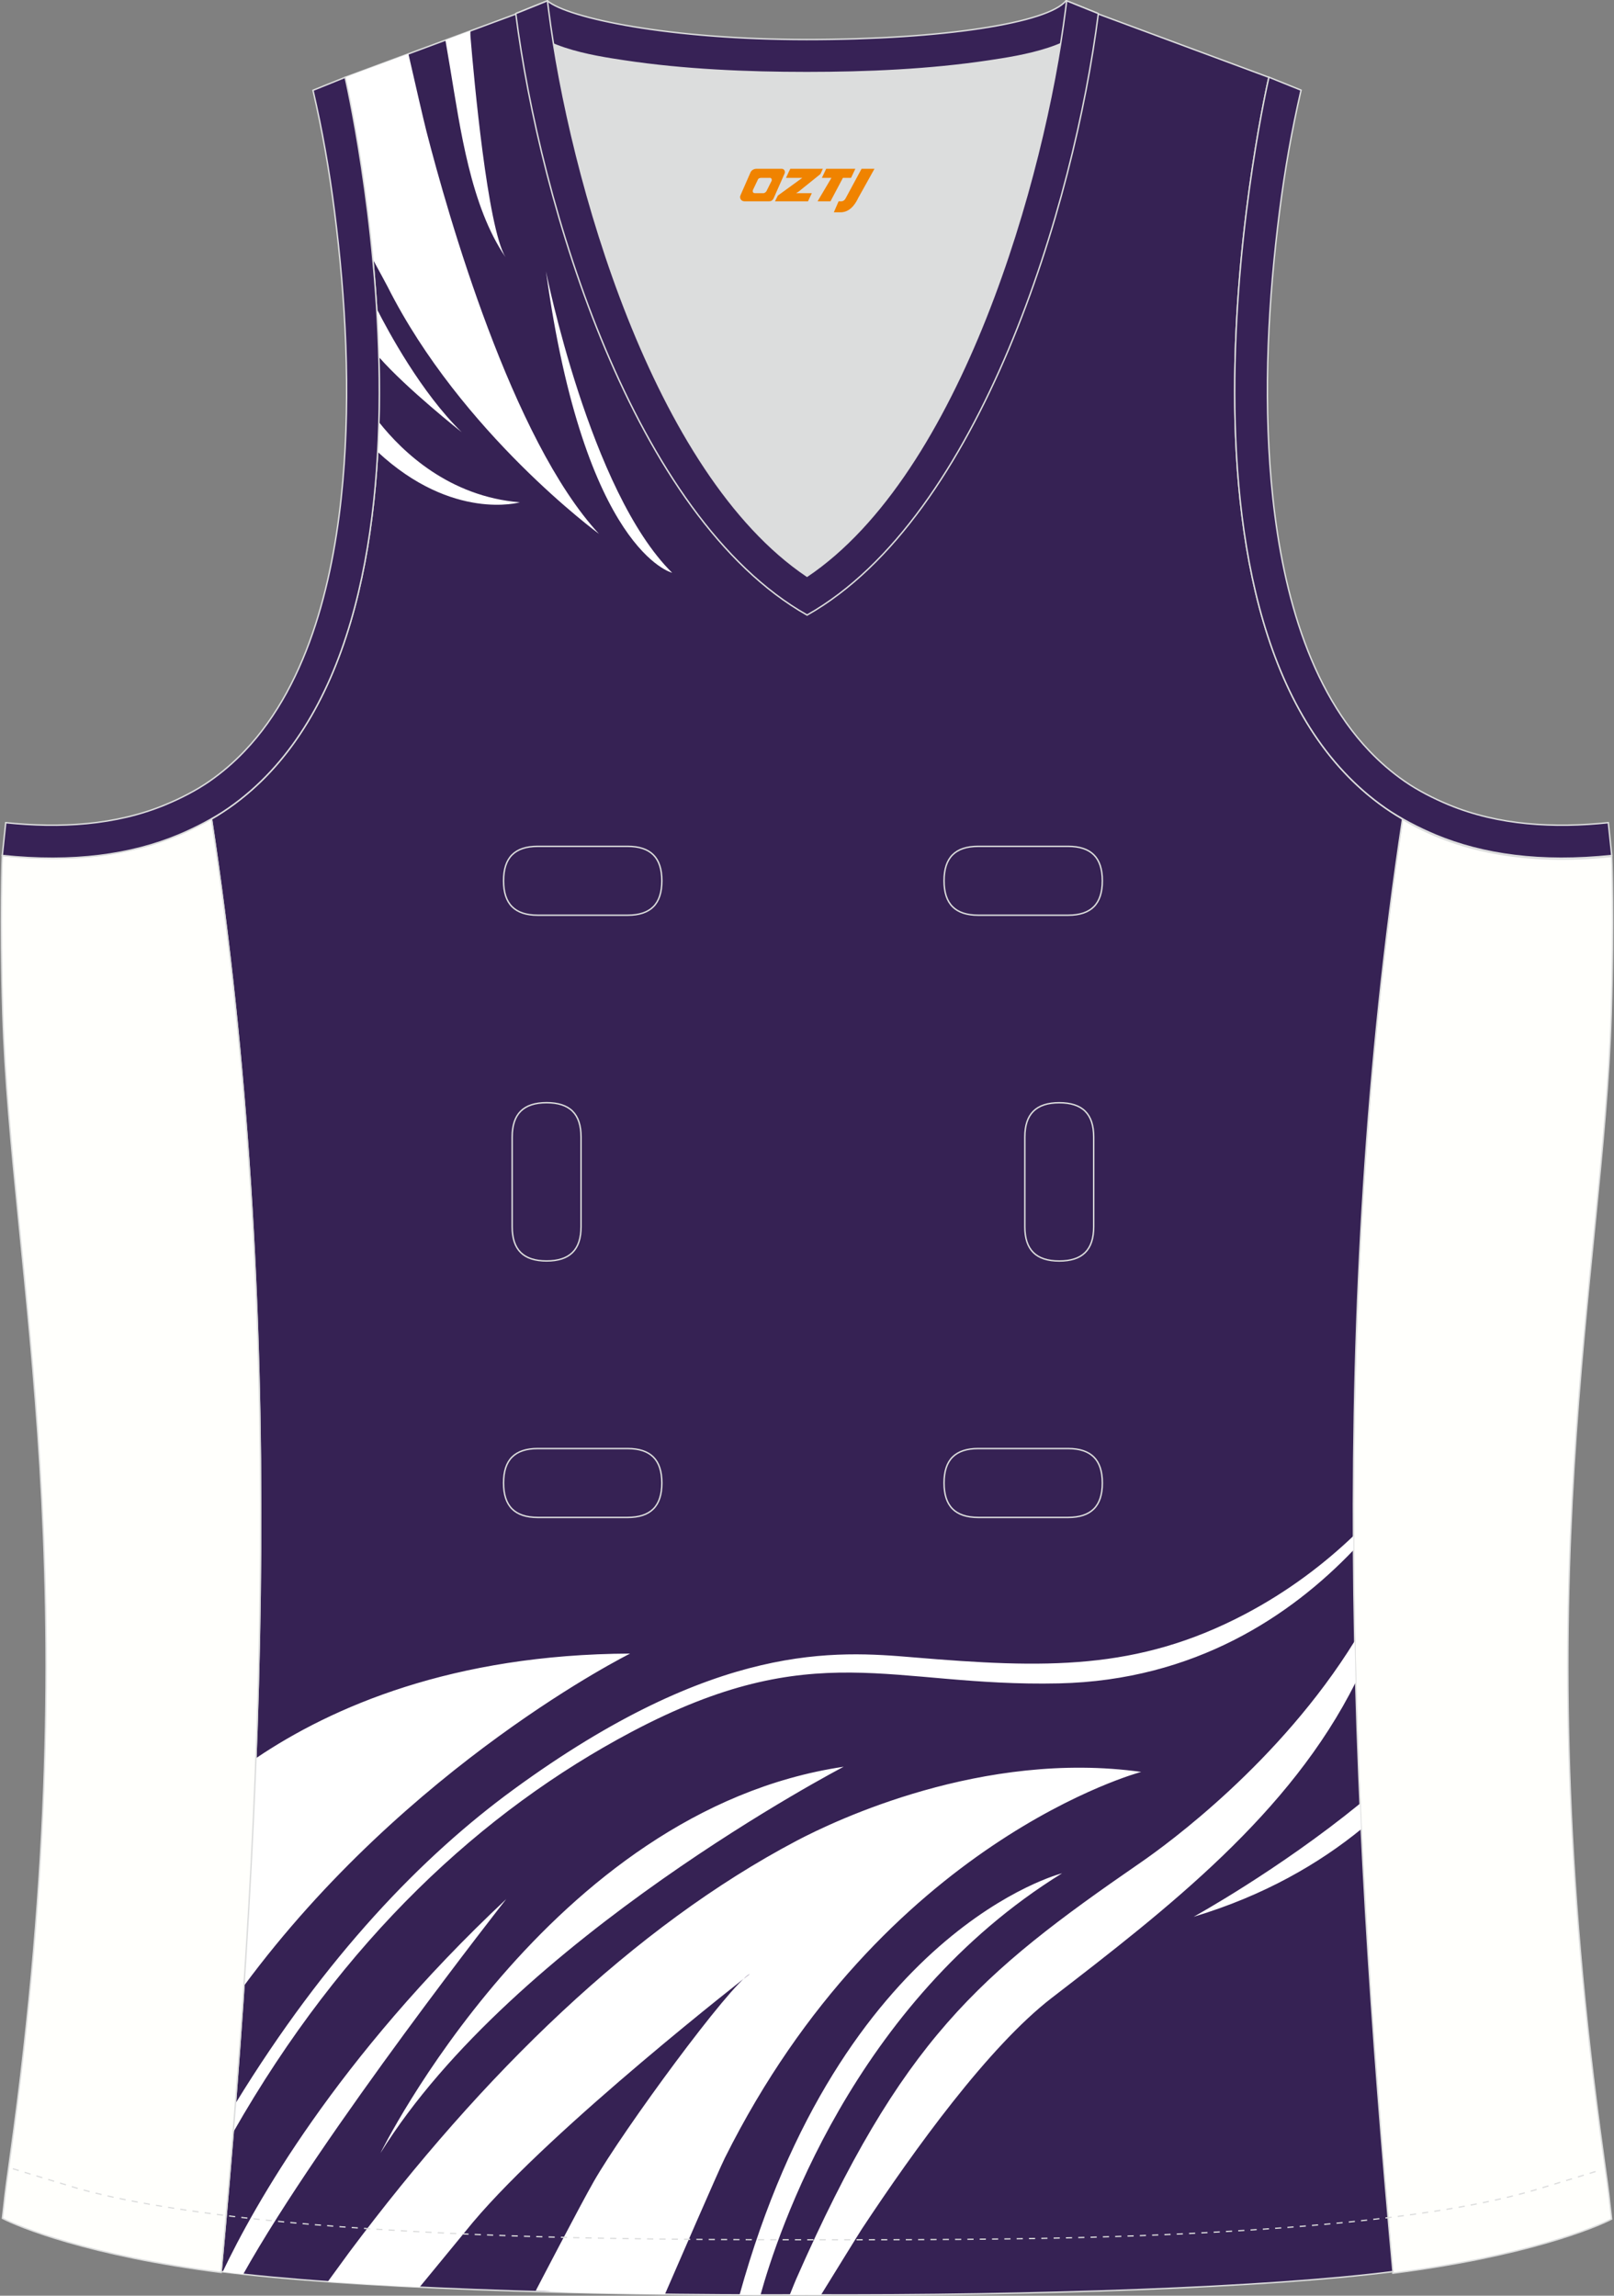 <?xml version="1.0" encoding="utf-8"?>
<!-- Generator: Adobe Illustrator 23.0.0, SVG Export Plug-In . SVG Version: 6.00 Build 0)  -->
<svg xmlns="http://www.w3.org/2000/svg" xmlns:xlink="http://www.w3.org/1999/xlink" version="1.1" id="图层_1" x="0px" y="0px" width="337.5px" height="480px" viewBox="0 0 337.5 480" enable-background="new 0 0 337.5 480" xml:space="preserve">
<rect x="0" y="0" width="337.5" height="480" fill="#808080" stroke="none"/>
<g>
	<path fill-rule="evenodd" clip-rule="evenodd" fill="#DCDDDD" d="M168.76,120.48c30.03-20.2,47.25-75.27,53.02-111.32   c-4.94,2.09-11.05,3-14.98,3.59c-12.43,1.87-25.56,2.43-38.12,2.43s-25.69-0.56-38.12-2.43c-3.89-0.58-9.9-1.48-14.82-3.52   C121.53,45.28,138.75,100.29,168.76,120.48z"/>
	
		<path fill-rule="evenodd" clip-rule="evenodd" fill="#FFFFFC" stroke="#DCDDDD" stroke-width="0.3" stroke-miterlimit="22.926" d="   M293.28,171.3c11.01,6.57,25.3,9.7,43.74,7.76c0,0,0.51,13.04-0.1,32.99c-1.68,54.76-18.49,117.64-1.58,238.8   c1.46,10.44,0.94,7.14,1.66,13.12c-3.35,1.76-18.03,7.82-45.74,11.32C282.1,374.98,277.73,273.96,293.28,171.3z"/>
	
		<path fill-rule="evenodd" clip-rule="evenodd" fill="#372256" stroke="#DCDDDD" stroke-width="0.3" stroke-miterlimit="22.926" d="   M229.32,2.7l-0.14,0.31c-3.1,6.88-15.8,8.75-22.38,9.74c-12.43,1.87-25.56,2.43-38.12,2.43s-25.69-0.56-38.12-2.43   c-6.58-0.99-19.28-2.86-22.38-9.74l-0.12-0.26c1.26-0.51,1.83-0.74,6.41-2.58c4.3,3.62,25.53,8.1,54.21,8.1s50.49-3.51,54.21-8.1   l0.16,0.01C227.68,2.04,225.98,1.35,229.32,2.7z"/>
	
		<path fill-rule="evenodd" clip-rule="evenodd" fill="#362254" stroke="#DCDDDD" stroke-width="0.3" stroke-miterlimit="22.926" d="   M168.76,126.08c-0.68,0.84-1.08,1.32-1.09,1.32c1.48-1.08-22.18-12.45-40.22-65.77c-2.58-7.62-5.6-16.09-7.86-25.51   c-2.53-10.53-4.24-22.23-6.13-35.26L72.17,16.17c0,0,28.37,122.19-27.94,155.09c15.52,102.57,11.16,203.49,2.02,303.7   c26.07,3.33,74.3,5.05,122.51,4.86c48.21,0.19,96.44-1.53,122.51-4.86c-9.15-100.2-13.51-201.13,2.01-303.7   c-56.31-32.91-27.94-155.09-27.94-155.09L224.06,0.85c-1.89,13.03-3.6,24.73-6.13,35.26c-2.26,9.42-5.28,17.89-7.86,25.51   c-18.04,53.32-41.71,64.7-40.22,65.77C169.84,127.4,169.44,126.92,168.76,126.08z"/>
	<g>
		<path fill-rule="evenodd" clip-rule="evenodd" fill="#FFFFFF" d="M85.4,11.26c1.52,6.68,3.21,14,3.76,16.15    c4.51,17.53,17.89,64.57,36.09,84.21c0,0-28.79-21.07-44.2-51.68c-0.21-0.42-1.38-2.57-3.1-5.74c-2.07-22-5.79-38.03-5.79-38.03    L85.4,11.26L85.4,11.26z M98.36,6.45l-5.22,1.94c0.39,2.33,0.76,4.46,1.02,6.02c2.08,12.44,4.25,28.71,11.54,39.35    c-3.75-6.13-6.6-37.38-7.31-45.99C98.36,7.6,98.36,7.13,98.36,6.45L98.36,6.45z M78.77,64.53c0.2,3.29,0.36,6.67,0.45,10.11    c5.87,6.69,17.33,15.73,17.33,15.73C88.08,82.09,81.18,69.29,78.77,64.53L78.77,64.53z M79.23,88.25    c-0.06,2.07-0.14,4.15-0.25,6.24c15.68,14.56,29.72,10.54,29.72,10.54C93.97,103.81,84.24,94.58,79.23,88.25L79.23,88.25z     M114.17,56.75c8.08,58.6,26.38,63.01,26.38,63.01C123.35,102.78,114.17,56.75,114.17,56.75z"/>
		<path fill-rule="evenodd" clip-rule="evenodd" fill="#FFFFFF" d="M283.48,351.74c-13.66,27.43-39.29,47.31-63.51,65.96    c-13.27,10.23-28.73,31.68-39.72,48.3c-0.57,0.86-5.66,9.12-8.57,13.83l-2.92-0.01c-1.21,0-2.41,0.01-3.62,0.01    c0.69-1.71,1.22-3.04,1.35-3.31c22.05-50.1,38.19-63.76,72.04-87.1c5.63-3.88,29.1-20.99,44.74-46.29    C283.33,346,283.4,348.87,283.48,351.74L283.48,351.74z M53.52,367.62c-0.6,15.89-1.46,31.75-2.51,47.59    c34.31-46.41,80.75-69.47,80.75-69.47C94.68,345.89,69.38,356.9,53.52,367.62L53.52,367.62z M49.24,439.8    c-0.16,2.01-0.32,4.03-0.48,6.04c23.01-40.37,52.14-67.2,83.23-83.69c38.42-20.37,54.27-9.4,89.44-10.18    c28.49-0.63,48.55-14.21,61.59-27.86c-0.01-0.99-0.01-1.98-0.01-2.97c-6.03,5.75-13.57,11.58-22.8,16.42    c-22.47,11.78-41.74,11.27-69.06,8.98c-16.31-1.37-41.28-3.42-83.76,27.61C88.33,388.07,68.18,408.9,49.24,439.8L49.24,439.8z     M46.57,475c6.55-13.78,23.78-44.64,59.29-77.93c0,0-38.52,48.97-55,78.43C49.37,475.34,47.94,475.17,46.57,475L46.57,475z     M68.54,477.07c5.96,0.43,12.39,0.81,19.2,1.14c4.41-5.38,10.7-13.02,11.13-13.54c16.87-20.04,57.94-51.95,57.94-51.95    c-4.08,2.09-26.5,32.63-32.66,43.42c-2.81,4.91-12.11,22.8-12.11,22.8l6.8,0.39c6.59,0.16,13.35,0.29,20.2,0.37    c2.19-5.03,11.18-25.79,12.53-28.5c33.19-66.48,87.06-80.72,87.06-80.72c-33.09-4.61-64.05,10.17-72.06,14.4    c-33.93,17.89-65.56,48.61-93.53,86.02C72.68,471.38,70.78,474,68.54,477.07L68.54,477.07z M154.65,479.82    c1.46,0.01,2.92,0.01,4.38,0.01c3.48-12.6,19.34-61.14,63.05-88.15C222.08,391.68,175.84,403.3,154.65,479.82L154.65,479.82z     M284.63,382.46c-0.08-1.78-0.17-3.56-0.25-5.34c-17.09,13.93-34.78,23.65-34.78,23.65C264.43,396.32,275.89,389.58,284.63,382.46    L284.63,382.46z M176.42,369.4c-61.69,9.13-96.87,80.79-96.87,80.79C107.34,405.37,176.42,369.4,176.42,369.4z"/>
	</g>
	
		<path fill-rule="evenodd" clip-rule="evenodd" fill="#FFFFFC" stroke="#DCDDDD" stroke-width="0.3" stroke-miterlimit="22.926" d="   M44.22,171.14c-11.01,6.57-25.3,9.7-43.74,7.76c0,0-0.51,13.04,0.1,32.99c1.68,54.76,18.49,117.64,1.58,238.8   c-1.46,10.44-0.94,7.14-1.66,13.12c3.35,1.76,18.03,7.82,45.74,11.32C55.4,374.82,59.77,273.8,44.22,171.14z"/>
	
		<path fill-rule="evenodd" clip-rule="evenodd" fill="#372256" stroke="#DCDDDD" stroke-width="0.3" stroke-miterlimit="22.926" d="   M107.85,2.84l6.62-2.67l0.23,1.8c4.49,35.46,21.95,96.91,54.06,118.51c32.1-21.6,49.57-83.05,54.06-118.51l0.23-1.8l6.62,2.67   c-5.05,39.9-24.6,105.21-60.9,125.76C132.46,108.05,112.91,42.74,107.85,2.84z"/>
	<path fill="none" stroke="#DCDDDD" stroke-width="0.3" stroke-miterlimit="22.926" d="M204.57,176.96   c-4.82,0-7.16,2.35-7.16,7.2c0,4.84,2.34,7.2,7.16,7.2h18.77c4.82,0,7.17-2.35,7.17-7.2c0-4.84-2.34-7.2-7.17-7.2H204.57   L204.57,176.96z M228.7,237.73c0-4.82-2.35-7.16-7.2-7.16c-4.84,0-7.2,2.34-7.2,7.16v18.77c0,4.82,2.35,7.16,7.2,7.16   c4.84,0,7.2-2.34,7.2-7.16V237.73L228.7,237.73z M107.1,256.49c0,4.82,2.35,7.16,7.2,7.16c4.84,0,7.2-2.34,7.2-7.16v-18.77   c0-4.82-2.35-7.16-7.2-7.16c-4.84,0-7.2,2.34-7.2,7.16V256.49L107.1,256.49z M112.46,302.87c-4.82,0-7.16,2.35-7.16,7.2   c0,4.84,2.34,7.2,7.16,7.2h18.77c4.82,0,7.17-2.35,7.17-7.2c0-4.84-2.34-7.2-7.17-7.2H112.46L112.46,302.87z M204.57,302.87   c-4.82,0-7.16,2.35-7.16,7.2c0,4.84,2.34,7.2,7.16,7.2h18.77c4.82,0,7.17-2.35,7.17-7.2c0-4.84-2.34-7.2-7.17-7.2H204.57   L204.57,302.87z M112.46,176.96c-4.82,0-7.16,2.35-7.16,7.2c0,4.84,2.34,7.2,7.16,7.2h18.77c4.82,0,7.17-2.35,7.17-7.2   c0-4.84-2.34-7.2-7.17-7.2H112.46z"/>
	
		<path fill-rule="evenodd" clip-rule="evenodd" fill="#372256" stroke="#DCDDDD" stroke-width="0.3" stroke-miterlimit="22.926" d="   M69.93,44.06c2.37,18.55,3.39,37.91,1.76,56.55c-1.7,19.33-6.73,41.91-20.53,56.41c-2.23,2.35-4.69,4.47-7.35,6.32   c-2.76,1.92-6.04,3.59-9.14,4.88c-10.51,4.39-22.26,4.97-33.47,3.79l-0.72,6.86c14.81,1.56,26.94-0.15,36.85-4.29   c3.44-1.44,7.35-3.45,10.42-5.59C99.33,133.16,72.17,16.17,72.17,16.17l-6.72,2.71C67.43,27.41,68.82,35.4,69.93,44.06z"/>
	
		<path fill-rule="evenodd" clip-rule="evenodd" fill="#372256" stroke="#DCDDDD" stroke-width="0.3" stroke-miterlimit="22.926" d="   M267.58,44.06c-2.37,18.55-3.39,37.91-1.76,56.55c1.7,19.33,6.73,41.91,20.53,56.41c2.23,2.35,4.69,4.47,7.35,6.32   c2.76,1.92,6.04,3.59,9.14,4.88c10.51,4.39,22.26,4.97,33.47,3.79l0.72,6.86c-14.81,1.56-26.94-0.15-36.85-4.29   c-3.44-1.44-7.35-3.45-10.42-5.59c-51.59-35.86-24.42-152.85-24.42-152.85l6.72,2.71C270.09,27.41,268.69,35.4,267.58,44.06z"/>
	<path fill="none" stroke="#DCDDDD" stroke-width="0.258" stroke-dasharray="1.288,1.288" d="M2.69,453.45   c0.44,0.15,11.18,3.39,11.63,3.53c7.29,2.27,15.72,3.74,22.09,4.74c15.33,2.41,31.02,3.71,46.51,4.64   c28.65,1.72,57.17,1.94,85.84,1.94c28.41,0.01,56.59,0.02,84.99-1.57c16.54-0.93,47.59-2.97,67.53-8.93   c1.12-0.33,12.55-3.79,13.6-4.15"/>
	
</g>
<g>
	<path fill="#F08300" d="M180.16,35.29l-3.4,6.3c-0.2,0.3-0.5,0.5-0.8,0.5h-0.6l-1,2.3h1.2c2,0.1,3.2-1.5,3.9-3L182.86,35.29h-2.5L180.16,35.29z"/>
	<polygon fill="#F08300" points="172.96,35.29 ,178.86,35.29 ,177.96,37.19 ,176.26,37.19 ,173.66,42.09 ,170.96,42.09 ,173.86,37.19 ,171.86,37.19 ,172.76,35.29"/>
	<polygon fill="#F08300" points="166.96,40.39 ,166.46,40.39 ,166.96,40.09 ,171.56,36.39 ,172.06,35.29 ,165.26,35.29 ,164.96,35.89 ,164.36,37.19 ,167.16,37.19 ,167.76,37.19 ,162.66,40.89    ,162.06,42.09 ,168.66,42.09 ,168.96,42.09 ,169.76,40.39"/>
	<path fill="#F08300" d="M163.46,35.29H158.16C157.66,35.29,157.16,35.59,156.96,35.99L154.86,40.79C154.56,41.39,154.96,42.09,155.66,42.09h5.2c0.4,0,0.7-0.2,0.9-0.6L164.06,36.29C164.26,35.79,163.96,35.29,163.46,35.29z M161.36,37.79L160.26,39.99C160.06,40.29,159.76,40.39,159.66,40.39l-1.8,0C157.66,40.39,157.26,40.29,157.46,39.69l1-2.1c0.1-0.3,0.4-0.4,0.7-0.4h1.9   C161.26,37.19,161.46,37.49,161.36,37.79z"/>
</g>
</svg>